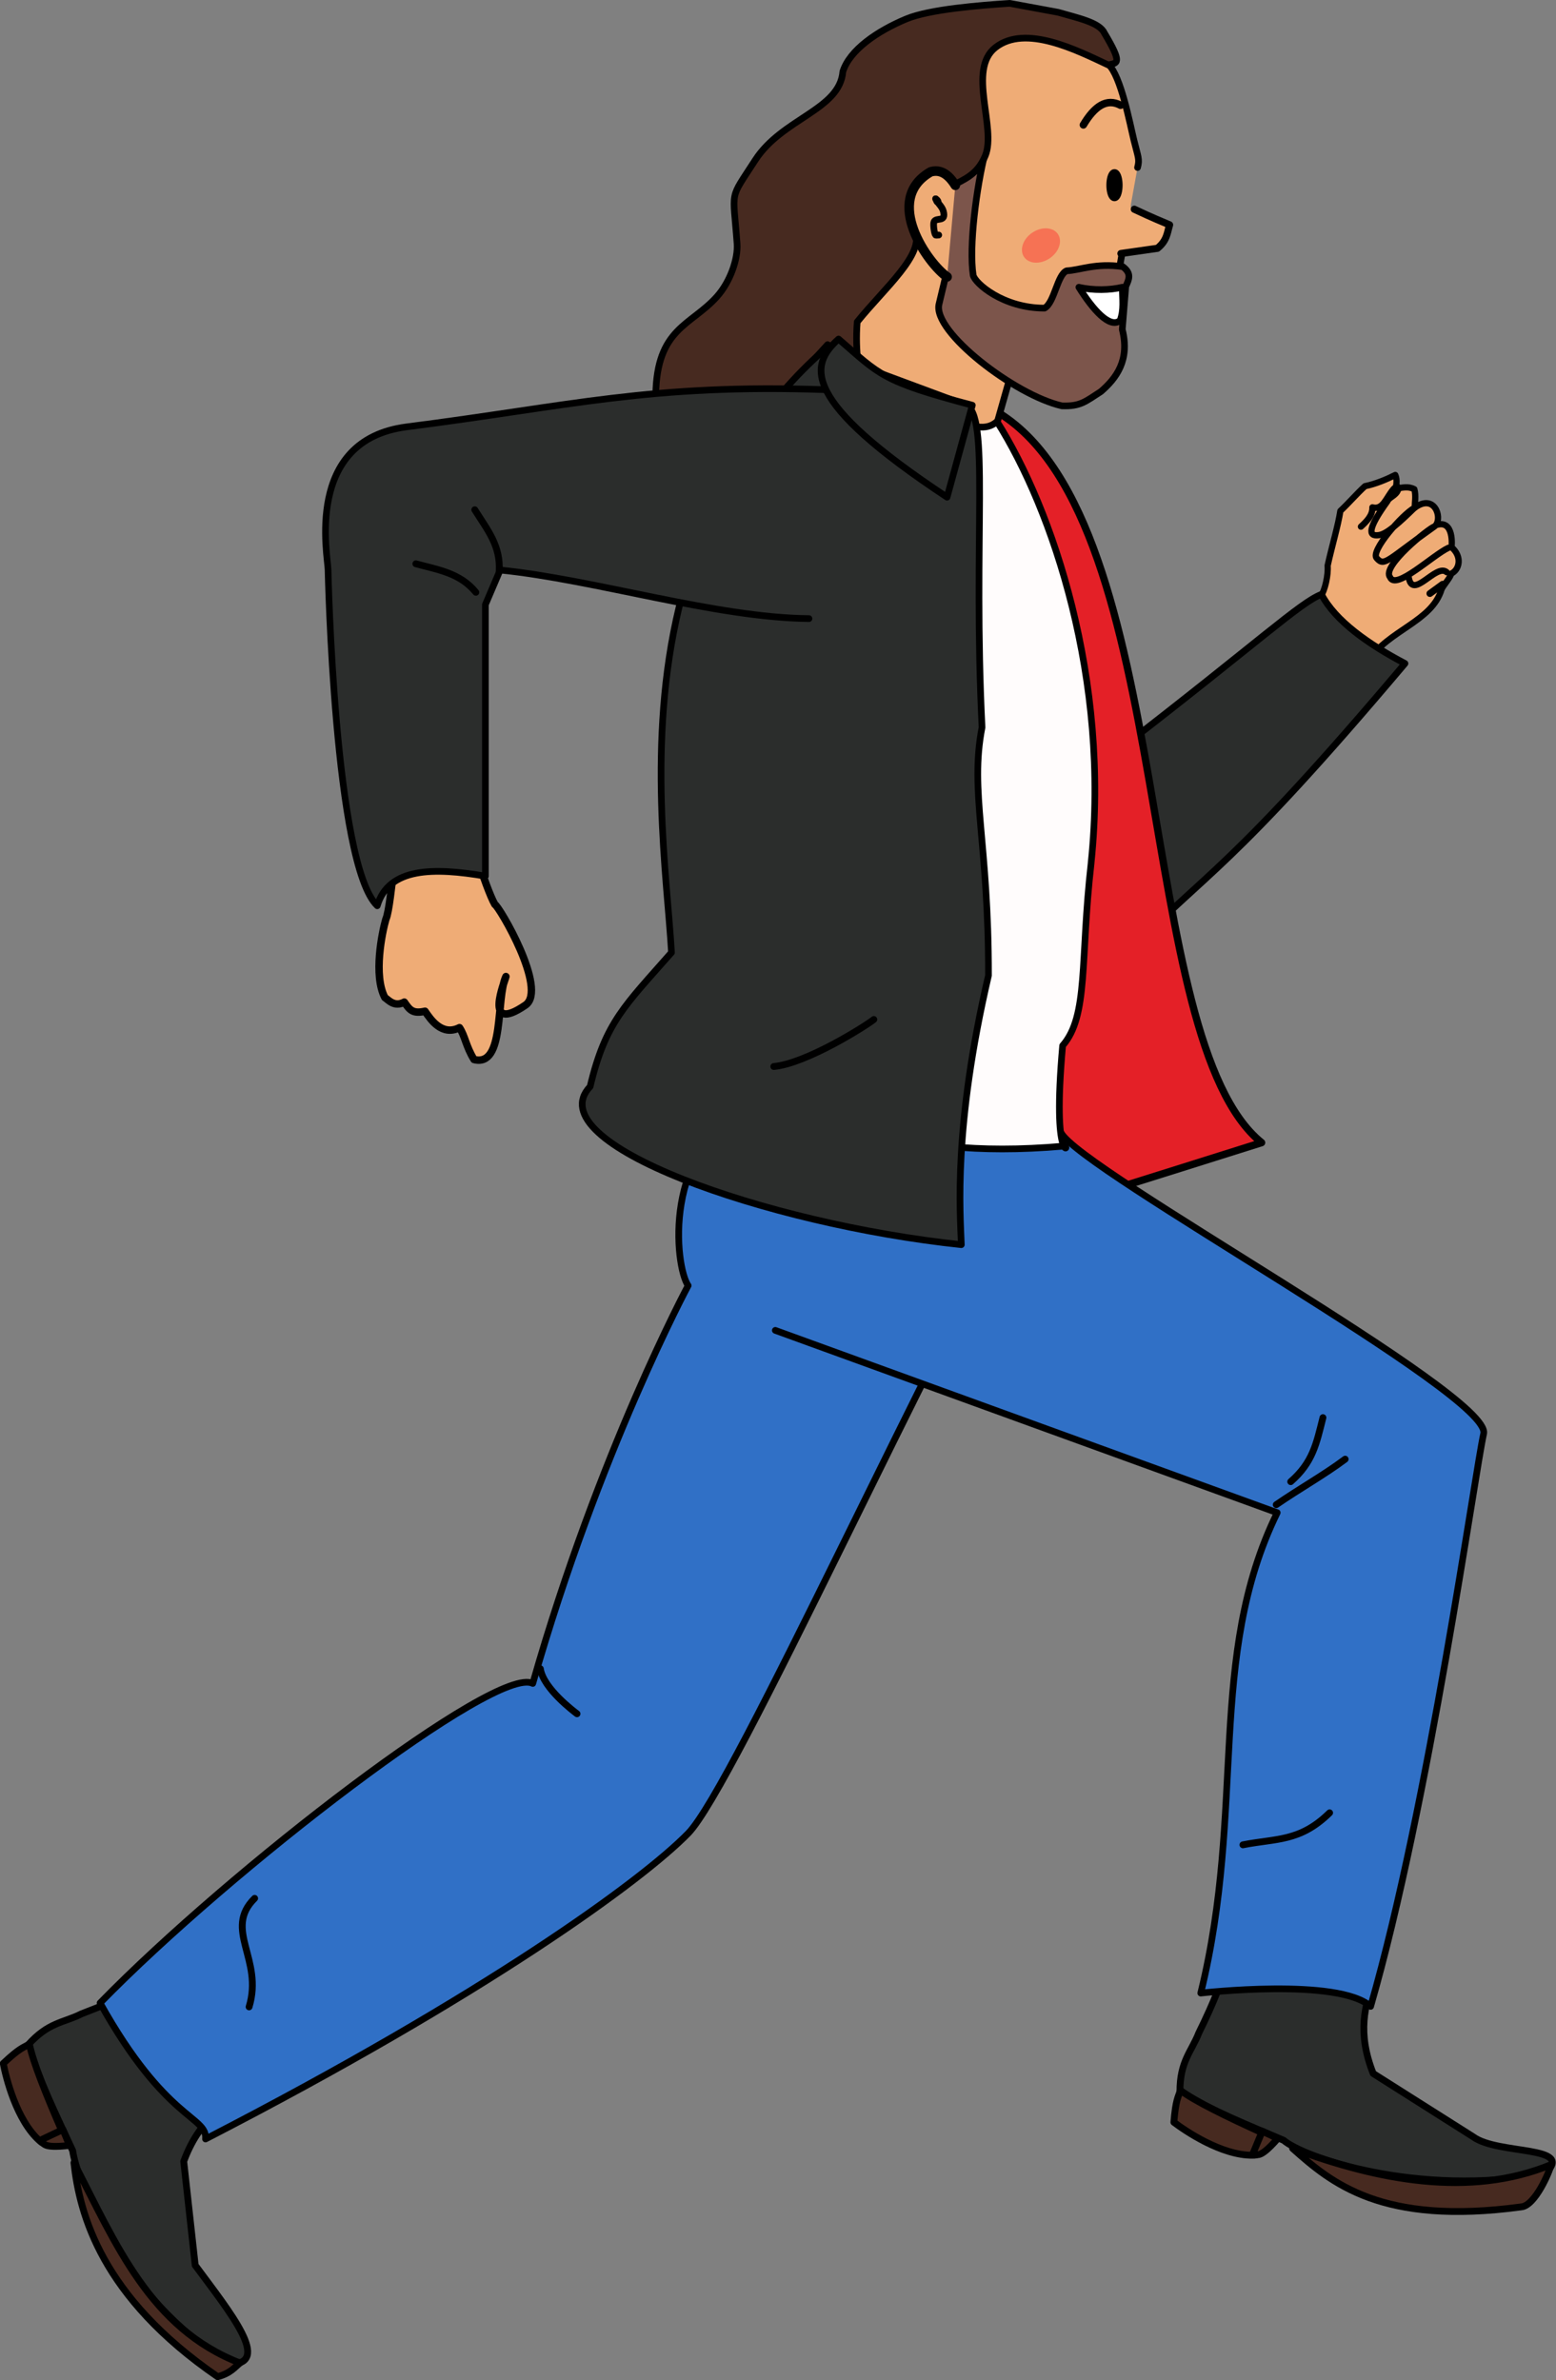 <?xml version="1.0" encoding="UTF-8" standalone="no"?>
<!-- Created with Inkscape (http://www.inkscape.org/) -->

<svg
   width="1305.793"
   height="1997.377"
   viewBox="0 0 1305.793 1997.377"
   version="1.1"
   id="svg1"
   xml:space="preserve"
   inkscape:version="1.3.2 (091e20e, 2023-11-25, custom)"
   sodipodi:docname="joetin.svg"
   xmlns:inkscape="http://www.inkscape.org/namespaces/inkscape"
   xmlns:sodipodi="http://sodipodi.sourceforge.net/DTD/sodipodi-0.dtd"
   xmlns="http://www.w3.org/2000/svg"
   xmlns:svg="http://www.w3.org/2000/svg"><rect x="0" y="0" width="1305.793" height="1997.377" fill="#808080" stroke="none"/><sodipodi:namedview
     id="namedview1"
     pagecolor="#ffffff"
     bordercolor="#999999"
     borderopacity="1"
     inkscape:showpageshadow="2"
     inkscape:pageopacity="0"
     inkscape:pagecheckerboard="0"
     inkscape:deskcolor="#d1d1d1"
     inkscape:document-units="px"
     inkscape:zoom="0.35453549"
     inkscape:cx="2548.4049"
     inkscape:cy="678.3524"
     inkscape:window-width="1920"
     inkscape:window-height="991"
     inkscape:window-x="-9"
     inkscape:window-y="-9"
     inkscape:window-maximized="1"
     inkscape:current-layer="layer4" /><defs
     id="defs1" /><g
     inkscape:groupmode="layer"
     id="layer4"
     inkscape:label="Layer 4"
     transform="translate(-3697.257,-2.629)"><g
       id="f6"
       style="display:inline"
       transform="matrix(10.22,0,0,10.265,-9107.914,-310.217)"
       inkscape:export-filename="..\Web Design\Astro\astro1\seversway.dev\public\favicon1.svg"
       inkscape:export-xdpi="96"
       inkscape:export-ydpi="96"><g
         id="g159-7-8-5"
         inkscape:label="leftHand"
         transform="matrix(0.925,-0.172,0.172,0.925,1191.338,4.306)"
         style="display:inline;opacity:1"><path
           style="fill:#efac76;fill-opacity:1;stroke:#000000;stroke-width:0.543;stroke-linecap:round;stroke-linejoin:round;stroke-miterlimit:2.2;stroke-dasharray:none;stroke-opacity:1;paint-order:fill markers stroke"
           d="m 166.199,117.603 c 2.26,-2.306 6.064,-2.335 7.423,-4.921 0.119,-0.245 1.025,-0.932 1.072,-1.2 0.788,-0.192 1.253,-1.272 0.459,-2.255 0.037,-0.072 0.697,-2.4 -1.002,-2.129 0.704,-0.617 0.373,-2.75 -1.532,-1.826 0.072,-0.374 0.325,-1.046 0.265,-1.592 -0.482,-0.38 -1.015,-0.326 -1.589,-0.342 0.092,-0.275 0.294,-0.729 0.179,-1.178 -0.826,0.238 -1.829,0.455 -2.776,0.473 -0.806,0.494 -1.652,1.177 -2.507,1.722 -0.419,1.202 -1.332,2.982 -1.963,4.475 -0.075,0.781 -0.621,2.095 -1.091,2.509"
           id="path157-0-8-3"
           sodipodi:nodetypes="ccccccccccccc" /><path
           style="display:inline;opacity:1;fill:#efac76;fill-opacity:1;stroke:#000000;stroke-width:0.56;stroke-linecap:round;stroke-linejoin:round;stroke-miterlimit:2.2;stroke-dasharray:none;stroke-opacity:1;paint-order:fill markers stroke"
           d="m 1116.808,103.827 -1.287,-0.05"
           id="path161-5"
           transform="matrix(0.941,-0.493,0.493,0.941,-928.307,565.136)" /><path
           style="fill:#efac76;fill-opacity:1;stroke:#000000;stroke-width:0.546;stroke-linecap:round;stroke-linejoin:round;stroke-miterlimit:2.2;stroke-dasharray:none;stroke-opacity:1;paint-order:fill markers stroke"
           d="m 174.876,109.23 c -1.451,0.369 -5.216,2.828 -5.471,1.582 -0.615,-1.064 4.12,-3.581 4.624,-3.634 -4.628,2.126 -4.941,2.668 -5.463,1.803 -0.506,-0.695 2.947,-3.382 4.034,-3.709 -1.548,1.029 -2.766,1.786 -3.48,1.764 -0.984,-0.03 -0.852,-0.752 1.261,-2.756 0.182,-0.31 0.809,-0.339 1.078,-0.778 0.297,-0.483 -0.281,-0.268 -0.367,-0.166 -0.784,0.63 -1.227,1.634 -2.096,1.225 -0.096,0.706 -0.786,1.148 -1.289,1.463"
           id="path158-8-4-3"
           sodipodi:nodetypes="cccccscscsc" /><path
           style="fill:#efac76;fill-opacity:1;stroke:#000000;stroke-width:0.543;stroke-linecap:round;stroke-linejoin:round;stroke-miterlimit:2.2;stroke-dasharray:none;stroke-opacity:1;paint-order:fill markers stroke"
           d="m 174.348,111.289 c -0.755,-0.986 -3.431,1.937 -3.345,-0.219"
           id="path159-6-0-6"
           sodipodi:nodetypes="cc" /></g><path
         id="lArm_7"
         d="m 1321.76,67.364 c 0,0 6.75,-7.344 13.3,-3.229 0,0 9.42,19.374 9.79,27.626 11.5,-8.838 14.84,-12.006 16.61,-12.692 1.14,2.172 3.85,4.074 6.86,5.651 -14.46,17.057 -16.15,16.878 -22.73,23.616 -6.24,1.802 -8.22,-0.734 -10.53,-3.971 -4.65,-13.834 -12.12,-18.526 -13.3,-31.633 z"
         fill="#000000"
         style="fill:#2b2d2c;fill-opacity:1;stroke:#000000;stroke-width:0.546;stroke-linecap:round;stroke-linejoin:round;stroke-dasharray:none;stroke-opacity:1" /><g
         id="g165-2-23"
         inkscape:label="lBoot"
         style="display:inline;opacity:1"
         transform="rotate(56.661,936.633,849.503)"><path
           style="fill:#2b2d2c;fill-opacity:1;stroke:#000000;stroke-width:0.56;stroke-linecap:round;stroke-linejoin:round;stroke-miterlimit:2.2;stroke-dasharray:none;stroke-opacity:1;paint-order:fill markers stroke"
           d="m 567.458,220.04 c -0.188,1.585 -0.927,2.619 -0.28,5.039 2.953,0.814 6.106,1.226 9.238,1.68 1.885,0.931 11.964,3.332 21.655,-1.169 1.949,-2.938 -3.47,-2.366 -8.303,-2.088 l -7.614,-3.881 c -2.105,-2.865 -2.108,-5.246 -1.82,-7.559 l -11.935,-3.256 c 1.019,3.217 0.255,5.46 -0.943,11.235 z"
           id="path162-8-5"
           sodipodi:nodetypes="cccccccccc" /><path
           style="fill:#472a20;fill-opacity:1;stroke:#000000;stroke-width:0.56;stroke-linecap:round;stroke-linejoin:round;stroke-miterlimit:2.2;stroke-dasharray:none;stroke-opacity:1;paint-order:fill markers stroke"
           d="m 567.178,224.939 c -0.03,0.619 -0.179,0.818 0.14,2.66 1.042,0.434 4.473,1.66 6.946,0.98 0.861,-0.186 0.6,-1.062 0.35,-1.96 -3.261,-0.56 -6.032,-1.12 -7.436,-1.68 z"
           id="path163-6-53"
           sodipodi:nodetypes="ccccc" /><path
           style="fill:#472a20;fill-opacity:1;stroke:#000000;stroke-width:0.56;stroke-linecap:round;stroke-linejoin:round;stroke-miterlimit:2.2;stroke-dasharray:none;stroke-opacity:1;paint-order:fill markers stroke"
           d="m 574.527,226.479 -0.28,1.96 c 0.318,-0.047 0.592,0.418 1.663,-1.7 z"
           id="path164-4-76"
           sodipodi:nodetypes="cccc" /><path
           style="fill:#472a20;fill-opacity:1;stroke:#000000;stroke-width:0.56;stroke-linecap:round;stroke-linejoin:round;stroke-miterlimit:2.2;stroke-dasharray:none;stroke-opacity:1;paint-order:fill markers stroke"
           d="m 577.296,227.216 c 3.774,1.921 10.38,4.147 21.096,-0.247 0.347,-1.039 0.12,-1.605 0.07,-2.145 -6.428,4.598 -13.762,3.152 -21.166,2.392 z"
           id="path165-9-8"
           sodipodi:nodetypes="cccc" /></g><path
         style="display:inline;opacity:1;fill:#e42027;fill-opacity:1;stroke:#000000;stroke-width:0.6;stroke-linecap:round;stroke-linejoin:round;stroke-miterlimit:2.2;stroke-dasharray:none;stroke-opacity:1;paint-order:fill markers stroke"
         d="m 1325.877,132.044 c 8.053,-0.891 11.187,-2.053 30.67,-8.15 -10.541,-8.496 -6.885,-50.497 -21.515,-59.623 -10.464,2.096 -6.139,10.378 -16.812,13.879 z"
         id="path166-5-2"
         inkscape:label="lLapel"
         sodipodi:nodetypes="ccccc" /><path
         id="lLeg_7"
         d="m 1309.46,180.364 c 3.79,-3.867 19.99,-39.843 29.4,-56.087 -9.38,-1.741 -24.22,-3.229 -24.22,-3.229 -7.32,3.071 -6.28,12.982 -5.18,14.531 0,0 -7.31,13.541 -12.76,32.528 -2.98,-1.535 -24.83,15.205 -35.53,26.124 5.43,9.691 8.81,9.231 8.66,11.12 22.99,-11.796 35.84,-21.121 39.63,-24.987 z"
         fill="#2f6f84"
         style="fill:#3070c6;fill-opacity:1;stroke:#000000;stroke-width:0.546;stroke-linecap:round;stroke-linejoin:round;stroke-dasharray:none;stroke-opacity:1"
         sodipodi:nodetypes="cccccccc" /><g
         id="g165-4"
         inkscape:label="rBoot"
         style="display:inline;opacity:1"
         transform="rotate(14.584,1050.615,3271.502)"><path
           style="fill:#2b2d2c;fill-opacity:1;stroke:#000000;stroke-width:0.56;stroke-linecap:round;stroke-linejoin:round;stroke-miterlimit:2.2;stroke-dasharray:none;stroke-opacity:1;paint-order:fill markers stroke"
           d="m 567.458,220.04 c -0.188,1.585 -0.927,2.619 -0.28,5.039 2.953,0.814 6.106,1.226 9.238,1.68 1.885,0.931 11.745,1.751 21.436,-2.75 1.949,-2.938 -4.089,-0.504 -6.459,-1.449 l -9.238,-2.939 c -2.105,-2.865 -2.108,-5.246 -1.82,-7.559 l -12.925,-3.452 c 1.019,3.217 1.245,5.656 0.048,11.431 z"
           id="path162-82"
           sodipodi:nodetypes="cccccccccc" /><path
           style="fill:#472a20;fill-opacity:1;stroke:#000000;stroke-width:0.56;stroke-linecap:round;stroke-linejoin:round;stroke-miterlimit:2.2;stroke-dasharray:none;stroke-opacity:1;paint-order:fill markers stroke"
           d="m 567.178,224.939 c -0.03,0.619 -0.179,0.818 0.14,2.66 1.042,0.434 4.473,1.66 6.946,0.98 0.861,-0.186 0.6,-1.062 0.35,-1.96 -3.261,-0.56 -6.032,-1.12 -7.436,-1.68 z"
           id="path163-95"
           sodipodi:nodetypes="ccccc" /><path
           style="fill:#472a20;fill-opacity:1;stroke:#000000;stroke-width:0.56;stroke-linecap:round;stroke-linejoin:round;stroke-miterlimit:2.2;stroke-dasharray:none;stroke-opacity:1;paint-order:fill markers stroke"
           d="m 574.527,226.479 -0.28,1.96 c 0.318,-0.047 0.592,0.418 1.663,-1.7 z"
           id="path164-6"
           sodipodi:nodetypes="cccc" /><path
           style="fill:#472a20;fill-opacity:1;stroke:#000000;stroke-width:0.56;stroke-linecap:round;stroke-linejoin:round;stroke-miterlimit:2.2;stroke-dasharray:none;stroke-opacity:1;paint-order:fill markers stroke"
           d="m 577.296,227.216 c 3.774,1.921 8.664,4.288 19.38,-0.106 1.062,-0.375 1.535,-3.409 1.486,-3.949 -5.771,4.319 -13.462,4.815 -20.866,4.055 z"
           id="path165-5"
           sodipodi:nodetypes="cccc" /></g><path
         id="rLeg_7"
         d="M 1316.615,139.242 1357.83,154.147 c -5.82,11.857 -2.55,24.136 -6.28,39.276 0,0 11.29,-1.287 13.95,1.088 4.8,-16.549 8.56,-43.649 9.28,-46.823 0.72,-3.174 -33.15,-21.548 -34.71,-24.622 l -7.27,-2.018 -21.79,-1.215"
         fill="#3a859c"
         style="fill:#3070c6;fill-opacity:1;stroke:#000000;stroke-width:0.546;stroke-linecap:round;stroke-linejoin:round;stroke-dasharray:none;stroke-opacity:1"
         sodipodi:nodetypes="ccccsccc" /><g
         id="g20-6-7-7"
         inkscape:label="headSide"
         transform="matrix(0.091,0,0,0.091,1069.928,30.57)"
         inkscape:export-filename="g20.png"
         inkscape:export-xdpi="96"
         inkscape:export-ydpi="96"
         style="display:inline;opacity:1"><path
           style="fill:#efac76;fill-opacity:1;stroke:#000000;stroke-width:6.005;stroke-linecap:round;stroke-linejoin:round;stroke-miterlimit:2.2;stroke-dasharray:none;stroke-opacity:1;paint-order:fill markers stroke"
           d="m 3037.708,149.478 c 2.081,-7.501 0.423,-9.502 -3.216,-24.326 -3.639,-14.824 -11.814,-57.969 -22.979,-68.209 -21.616,-54.021 -76.776,-21.756 -122.538,-24.034 l -81.773,43.878 V 247.313 l 64.321,46.87 114.183,44.875 25.18,-38.892 12.815,-73.332"
           id="path6-1-8-3-6"
           sodipodi:nodetypes="cscccccccc"
           inkscape:label="headBase" /><path
           style="display:inline;fill:#efac76;fill-opacity:1;stroke:none;stroke-width:6;stroke-linecap:round;stroke-linejoin:round;stroke-miterlimit:2.2;stroke-dasharray:none;stroke-opacity:1;paint-order:fill markers stroke"
           d="m 3031.608,182.272 c -0.343,1.291 -1.265,6.502 7.373,9.732 l -11.781,29.061 -11.635,-2.115 z"
           id="path7-3-4-9-5"
           sodipodi:nodetypes="ccccc" /><path
           style="display:inline;fill:#efac76;fill-opacity:1;stroke:#000000;stroke-width:6.431;stroke-linecap:round;stroke-linejoin:round;stroke-miterlimit:2.2;stroke-dasharray:none;stroke-opacity:1;paint-order:fill markers stroke"
           d="m 3034.782,186.958 c 8.626,3.898 11.058,5.366 31.855,14.04 -2.184,7.02 -2.222,14.04 -10.984,21.06 l -32.953,4.68"
           id="path8-7-9-3-9"
           sodipodi:nodetypes="cccc" /><path
           id="path9-5-3-6-0"
           style="display:inline;stroke:#000000;stroke-width:6.714;stroke-linecap:round;stroke-linejoin:round;stroke-miterlimit:2.2;paint-order:fill markers stroke"
           d="m 3020.844,165.349 a 3.946,11.048 0 0 1 -3.946,11.048 3.946,11.048 0 0 1 -3.946,-11.048 3.946,11.048 0 0 1 3.946,-11.048 3.946,11.048 0 0 1 3.946,11.048 z"
           inkscape:label="eyeR" /><path
           d="m 2362.592,110.672 c 9.013,-15.08 18.87,-21.726 29.986,-15.782"
           style="fill:none;stroke:#000000;stroke-width:6;stroke-linecap:round;stroke-linejoin:round;stroke-miterlimit:2.2;stroke-opacity:1;paint-order:fill markers stroke"
           id="path13-6-6-4-3"
           transform="matrix(1.119,0,0,1.119,345.081,-12.643)" /><path
           style="fill:#efac76;fill-opacity:1;stroke:#000000;stroke-width:6;stroke-linecap:round;stroke-linejoin:round;stroke-miterlimit:2.2;stroke-dasharray:none;stroke-opacity:1;paint-order:fill markers stroke"
           d="m 2931.413,307.147 -23.007,80.705 c -53.85,38.955 -96.66,-29.123 -150.511,-52.782 l 47.867,-95.734"
           id="path14-3-7-0-95"
           sodipodi:nodetypes="cccc" /><path
           style="fill:#7c554b;fill-opacity:1;stroke:#000000;stroke-width:6;stroke-linecap:round;stroke-linejoin:round;stroke-miterlimit:2.2;stroke-dasharray:none;stroke-opacity:1;paint-order:fill markers stroke"
           d="m 3024.371,238.544 c 8.37,6.15 5.506,11.594 2.725,17.744 l -3.163,38.625 c 7.04,27.615 -5.388,43.841 -19.179,55.77 -14.159,9.094 -18.551,13.54 -35.316,12.918 -42.276,-9.503 -116.819,-66.605 -110.878,-91.357 l 5.983,-24.931 c -32.993,-53.029 -24.989,-74.24 7.479,-135.125 l 28.421,22.936 c -8.235,32.393 -15.003,85.538 -11.04,111.106 1.467,7.043 26.842,29.613 64.392,29.575 8.975,-4.956 11.468,-30.101 19.945,-33.528 11.965,-0.499 26.053,-7.223 50.631,-3.732 z"
           id="path15-7-5-4-01"
           sodipodi:nodetypes="cccccsccccccc" /><path
           style="fill:#ffffff;fill-opacity:1;stroke:#000000;stroke-width:6;stroke-linecap:round;stroke-linejoin:round;stroke-miterlimit:2.2;stroke-dasharray:none;stroke-opacity:1;paint-order:fill markers stroke"
           d="m 3023.921,257.043 c 0.16,10.691 1.698,20.511 -1.994,29.917 -9.277,7.591 -24.672,-10.01 -37.147,-29.917 12.992,2.993 28.028,2.644 39.141,0 z"
           id="path16-1-5-3-0"
           sodipodi:nodetypes="cccc" /><path
           style="fill:#472a20;fill-opacity:1;stroke:#000000;stroke-width:6;stroke-linecap:round;stroke-linejoin:round;stroke-miterlimit:2.2;stroke-dasharray:none;stroke-opacity:1;paint-order:fill markers stroke"
           d="m 3011.175,57.285 c -28.265,-13.203 -74.63,-36.729 -101.677,-15.649 -25.666,20.004 1.128,72.186 -9.158,97.192 -14.039,34.131 -47.794,16.96 -63.675,67.603 9.647,20.56 -27.392,51.421 -51.908,81.742 -4.398,56.522 19.381,71.711 -22.166,91.217 -1.276,7.169 -39.2,24.856 -43.76,33.578 -24.096,46.05 -6.598,-49.269 -114.678,25.025 -16.729,11.499 2.05,-36.286 -7.48,-41.869 -9.53,-5.583 7.125,-35.401 6.287,-42.141 0.869,-60.43 31.632,-62.256 55.243,-88.532 11.867,-13.206 19.146,-33.867 18.142,-47.628 -3.652,-50.042 -7.456,-38.168 16.333,-74.913 24.375,-37.651 76.275,-45.156 79.12,-79.587 6.14,-19.524 31.22,-36.548 57.341,-47.368 20.904,-8.659 66.038,-12.189 93.241,-13.961 l 43.732,8.038 c 17.049,4.985 36.987,8.938 41.531,18.388 16.729,27.906 12.059,27.151 3.53,28.863 z"
           id="path17-0-3-3-2"
           sodipodi:nodetypes="cascccssscssscscccc" /><path
           d="m 2873.287,165.464 c -7.405,-11.755 -14.811,-14.181 -22.217,-12.122 -43.939,25.003 -1.966,83.042 14.811,94.38"
           style="display:inline;fill:#efac76;fill-opacity:1;stroke:#000000;stroke-width:8.611;stroke-linecap:round;stroke-linejoin:round;stroke-miterlimit:2.2;stroke-opacity:1;paint-order:fill markers stroke"
           id="path18-8-3-5-6"
           sodipodi:nodetypes="ccc" /><path
           d="m 2965.938,209.393 c 4.245,6.429 0.807,16.183 -7.679,21.787 -8.486,5.604 -18.807,4.935 -23.052,-1.494 -4.245,-6.429 -0.807,-16.183 7.679,-21.787 8.486,-5.604 18.807,-4.935 23.052,1.494 z"
           style="display:inline;opacity:0.439;mix-blend-mode:soft-light;fill:#ff2a2a;stroke-width:6.714;stroke-linecap:round;stroke-linejoin:round;stroke-miterlimit:2.2;paint-order:fill markers stroke"
           id="path19-2-1-7-9" /><path
           style="fill:#efac76;fill-opacity:1;stroke:#000000;stroke-width:6;stroke-linecap:round;stroke-linejoin:round;stroke-miterlimit:2.2;stroke-dasharray:none;stroke-opacity:1;paint-order:fill markers stroke"
           d="m 2855.497,177.697 c 0.705,0.94 1.175,3.526 2.115,2.821 0.94,-0.705 -2.641,-3.872 -2.115,-2.821 2.111,4.221 5.933,6.81 7.051,11.282 2.5,9.999 -6.383,5.01 -8.462,9.167 -1.014,2.028 0.168,10.745 1.41,11.988 0.275,0.275 2.39,0 2.821,0"
           id="path20-5-4-3-6" /></g><path
         id="torso_7"
         d="m 1340.314,124.178 c -14.842,1.297 -18.354,-3.239 -30.844,-3.544 2.11,-4.956 3.09,-9.92 3.8,-16.408 -0.45,-1.681 -0.68,-5.43 -1.07,-13.277 -1.02,-8.873 -0.94,-12.32 -0.17,-16.995 1.95,-6.335 3.69,-9.734 8.88,-15.3 9.27,5.315 12.11,7.85 13.91,6.288 4.567,7.193 9.294,21.085 7.729,36.075 v 0.023 c -0.91,7.929 -0.2,12.482 -2.34,14.921 -0.89,9.931 0.782,8.322 0.105,8.218 z"
         fill="#fffcfc"
         stroke="#000000"
         stroke-width="0.1"
         style="stroke:#000000;stroke-width:0.546;stroke-linecap:round;stroke-linejoin:round;stroke-dasharray:none;stroke-opacity:1"
         sodipodi:nodetypes="ccccccccccc" /><path
         id="Vector 130_7"
         d="m 1333.591,89.95 c -0.77,-15.566 0.692,-25.713 -1.368,-26.374 L 1320.46,59.227 c -4.25,3.772 -9.05,9.813 -11.74,20.857 -2.69,11.044 -0.97,22.285 -0.63,28.267 -3.82,4.336 -5.42,5.678 -6.68,10.959 -4.41,4.628 14.51,11.248 30.48,12.926 -0.09,-2.631 -0.68,-9.593 2.23,-22.008 0.02,-10.921 -1.56,-15.017 -0.53,-20.277 z"
         fill="#1a1a1a"
         style="fill:#2b2d2c;fill-opacity:1;stroke:#000000;stroke-width:0.546;stroke-linecap:round;stroke-linejoin:round;stroke-dasharray:none;stroke-opacity:1"
         sodipodi:nodetypes="cccsccccc" /><path
         style="display:inline;opacity:1;fill:#efac76;fill-opacity:1;stroke:#000000;stroke-width:0.609;stroke-linecap:round;stroke-linejoin:round;stroke-miterlimit:2.2;stroke-dasharray:none;stroke-opacity:1;paint-order:fill markers stroke"
         d="m 1285.224,102.079 c -0.091,0.552 -0.322,2.987 -0.588,3.551 -0.307,1.045 -1.044,4.597 -0.08,6.407 0.287,0.179 0.762,0.806 1.595,0.368 0.448,0.655 0.695,0.971 1.701,0.747 0.458,0.674 1.393,2.062 2.83,1.342 0.456,0.68 0.524,1.523 1.194,2.605 2.568,0.649 1.768,-4.987 2.619,-6.783 -0.054,0.307 -1.966,4.771 1.603,2.334 1.862,-1.271 -2.16,-8.086 -2.51,-8.227 -0.375,-0.628 -1.051,-2.557 -1.271,-3.254"
         id="path160-6"
         sodipodi:nodetypes="ccccccccscc"
         inkscape:label="rightHand" /><path
         id="rArm_7"
         d="m 1319.38,81.052 c -7.67,-0.077 -17.57,-3.188 -25.36,-3.971 l -1.21,2.825 v 22.2 c -4.25,-0.717 -7.94,-0.725 -8.88,2.422 -3.52,-3.339 -4.04,-27.448 -4.04,-27.448 0,-1.081 -2.02,-10.629 6.46,-11.705 13.43,-1.706 20.017,-3.531 34.377,-3.04"
         fill="#1d1d1d"
         style="fill:#2b2d2c;fill-opacity:1;stroke:#000000;stroke-width:0.546;stroke-linecap:round;stroke-linejoin:round;stroke-dasharray:none;stroke-opacity:1"
         sodipodi:nodetypes="ccccccsc" /><path
         id="collar_7"
         d="m 1332.793,63.606 c -7.47,-1.968 -7.573,-2.479 -10.983,-5.41 -2.44,2.141 -3.061,5.052 8.909,12.929 z"
         fill="#000000"
         stroke="#aec5eb"
         stroke-width="0.5"
         style="fill:#2b2d2c;fill-opacity:1;stroke:#000000;stroke-width:0.546;stroke-linecap:round;stroke-linejoin:round;stroke-dasharray:none;stroke-opacity:1"
         sodipodi:nodetypes="cccc" /></g><g
       id="g70"
       style="display:inline"
       transform="matrix(10.22,0,0,10.22,-9108.04,-308.857)"><path
         style="fill:none;stroke:#000000;stroke-width:0.56;stroke-linecap:round;stroke-linejoin:round;stroke-miterlimit:2.2;stroke-opacity:1;paint-order:fill markers stroke"
         d="m 1357.762,154.036 c 1.866,-1.29 3.952,-2.458 5.659,-3.738"
         id="path62-4" /><path
         style="fill:none;stroke:#000000;stroke-width:0.56;stroke-linecap:round;stroke-linejoin:round;stroke-miterlimit:2.2;stroke-opacity:1;paint-order:fill markers stroke"
         d="m 1358.949,152.146 c 1.816,-1.585 2.111,-3.125 2.647,-5.258"
         id="path63-8" /><path
         style="fill:none;stroke:#000000;stroke-width:0.56;stroke-linecap:round;stroke-linejoin:round;stroke-miterlimit:2.2;stroke-opacity:1;paint-order:fill markers stroke"
         d="m 1297.334,167.508 c 0.247,1.625 2.77,3.511 3.012,3.697"
         id="path64-4" /><path
         style="fill:none;stroke:#000000;stroke-width:0.56;stroke-linecap:round;stroke-linejoin:round;stroke-miterlimit:2.2;stroke-opacity:1;paint-order:fill markers stroke"
         d="m 1273.874,186.362 c -2.596,2.568 0.744,4.998 -0.456,8.913"
         id="path65-4" /><path
         style="fill:none;stroke:#000000;stroke-width:0.56;stroke-linecap:round;stroke-linejoin:round;stroke-miterlimit:2.2;stroke-opacity:1;paint-order:fill markers stroke"
         d="m 1355.024,181.967 c 2.751,-0.545 4.672,-0.231 7.12,-2.629"
         id="path66-1" /><path
         style="fill:none;stroke:#000000;stroke-width:0.56;stroke-linecap:round;stroke-linejoin:round;stroke-miterlimit:2.2;stroke-opacity:1;paint-order:fill markers stroke"
         d="m 1316.503,118.054 c 2.667,-0.238 7.566,-3.338 8.215,-3.861"
         id="path68-9" /><path
         style="fill:none;stroke:#000000;stroke-width:0.56;stroke-linecap:round;stroke-linejoin:round;stroke-miterlimit:2.2;stroke-opacity:1;paint-order:fill markers stroke"
         d="m 1293.957,77.389 c 0.116,-2.103 -0.943,-3.356 -2.008,-5.052"
         id="path69-6" /><path
         style="fill:none;stroke:#000000;stroke-width:0.56;stroke-linecap:round;stroke-linejoin:round;stroke-miterlimit:2.2;stroke-opacity:1;paint-order:fill markers stroke"
         d="m 1292.04,79.115 c -1.307,-1.589 -3.079,-1.842 -4.929,-2.341"
         id="path70-3" /></g></g></svg>
